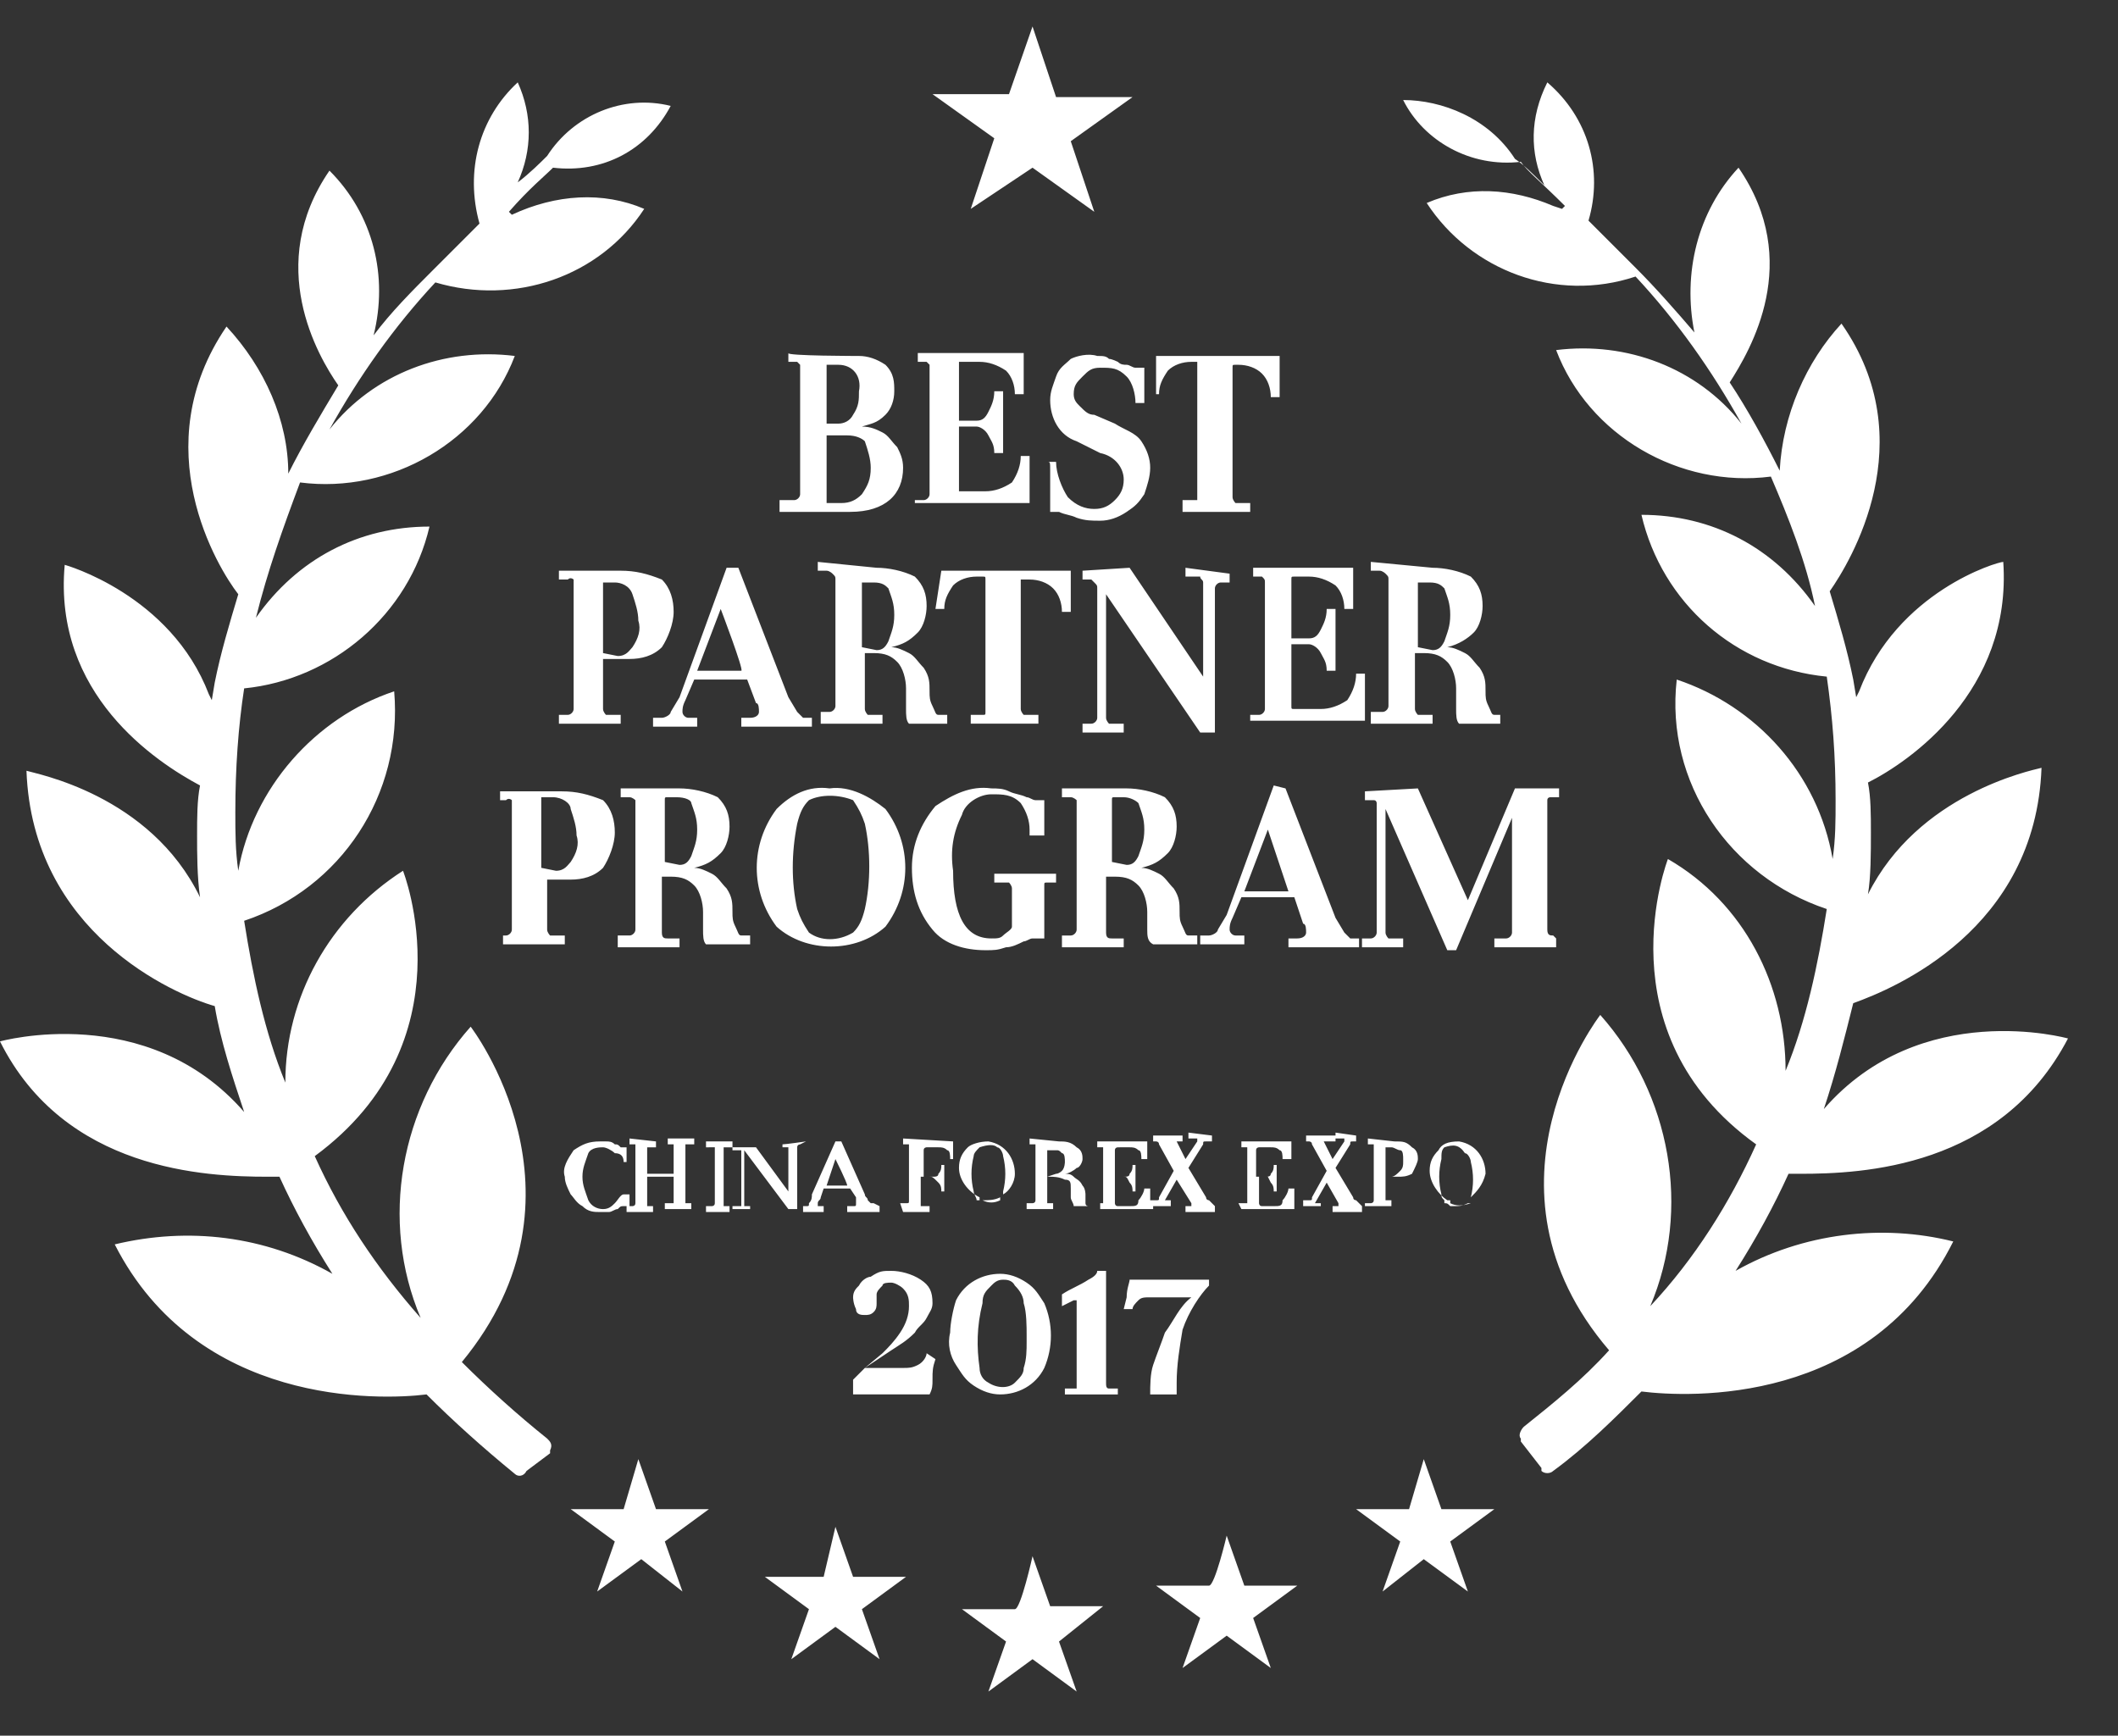 <svg xmlns="http://www.w3.org/2000/svg" xmlns:xlink="http://www.w3.org/1999/xlink" id="Layer_1" x="0px" y="0px" viewBox="0 0 72 59" style="enable-background:new 0 0 72 59;" xml:space="preserve"><rect x="0" y="0" width="72" height="59" fill="#333333" stroke="none"/><style type="text/css">	.st0{fill:#FFFFFF;}</style><g>	<path class="st0" d="M35.1,52.9l0.6,1.7h1.8L36,55.8l0.6,1.7l-1.5-1.1l-1.5,1.1l0.6-1.7l-1.5-1.1h1.8  C34.7,54.7,35.1,52.9,35.1,52.9z M41.7,52.2l0.6,1.7h1.8L42.6,55l0.6,1.7l-1.5-1.1l-1.5,1.1l0.6-1.7l-1.5-1.1h1.8  C41.3,53.9,41.7,52.2,41.7,52.2z M28.4,51.9l0.6,1.7h1.8l-1.5,1.1l0.6,1.7l-1.5-1.1l-1.5,1.1l0.6-1.7l-1.5-1.1H28L28.4,51.9z   M48.4,49.6l0.6,1.7h1.8l-1.5,1.1l0.6,1.7L48.4,53L47,54.1l0.6-1.7l-1.5-1.1h1.8L48.4,49.6L48.4,49.6z M21.7,49.6l0.6,1.7h1.8  l-1.5,1.1l0.6,1.7L21.8,53l-1.5,1.1l0.6-1.7l-1.5-1.1h1.8L21.7,49.6L21.7,49.6z M17.6,2.8c0.5,1.1,0.5,2.3,0,3.4  c0.4-0.3,0.8-0.7,1-0.9c0.9-1.4,2.6-2.1,4.2-1.7c-0.8,1.5-2.3,2.3-4,2.1c-0.3,0.3-0.8,0.7-1.5,1.5l0.1,0.1c1.5-0.7,3.1-0.8,4.5-0.2  c-1.5,2.3-4.4,3.3-7.1,2.5c-1.4,1.5-2.6,3.2-3.6,5c1.5-1.9,3.9-2.8,6.3-2.5c-1.1,2.9-4.2,4.7-7.3,4.3C9.6,18,9.1,19.4,8.7,21  c1.4-2,3.5-3.1,5.9-3.1c-0.7,3-3.3,5.2-6.3,5.5C8.1,24.7,8,26.1,8,27.6c0,0.7,0,1.3,0.1,2c0.5-2.8,2.6-5.2,5.3-6.1  c0.3,3.5-1.8,6.7-5.1,7.8c0.3,1.9,0.7,3.8,1.4,5.5c0-2.9,1.5-5.6,4-7.2c0,0,2.3,5.8-3,9.7c0.9,2,2.1,3.8,3.6,5.5  c-1.4-3.3-0.7-7.2,1.7-9.9c0,0,4.4,5.7-0.3,11.4c0.9,0.9,1.9,1.8,2.9,2.6c0.1,0.1,0.2,0.2,0.1,0.4l0,0.1L17.9,50  c-0.1,0.2-0.3,0.2-0.4,0.1c-1.1-0.9-2.1-1.8-3-2.7c-1.6,0.2-7.8,0.4-10.6-5.1c2.5-0.6,5.1-0.3,7.4,1c-0.7-1.1-1.3-2.2-1.8-3.3H9.1  c-2.1,0-6.9-0.2-9.1-4.6c0,0,5-1.4,8.3,2.4c-0.4-1.2-0.8-2.4-1-3.6c-1.4-0.4-6.2-2.5-6.4-8l0,0c0.3,0.1,4.2,0.8,5.9,4.3  c-0.1-0.7-0.1-1.5-0.1-2.1c0-0.6,0-1.2,0.1-1.7c-1.5-0.8-5-3.1-4.6-7.5c0,0,3.6,1,4.9,4.4l0.1,0.2l0.1-0.6c0.2-1,0.5-2,0.8-3  c-0.7-0.9-3.2-5-0.4-9.1c1.3,1.4,2.1,3.2,2.1,5c0.5-1,1.1-2,1.7-3c-0.7-1-2.5-4.1-0.3-7.3c1.5,1.5,2,3.6,1.5,5.6  c0.6-0.8,1.3-1.5,2-2.2l0.4-0.4l1.2-1.2C15.8,5.8,16.3,4,17.6,2.8L17.6,2.8z M52.6,2.8c1.4,1.2,1.9,3,1.4,4.7l1.6,1.6  c0.7,0.7,1.4,1.5,2,2.2c-0.4-2,0.1-4.1,1.5-5.6c2.2,3.2,0.4,6.2-0.3,7.3c0.6,0.9,1.2,2,1.7,3c0.1-1.9,0.9-3.7,2.1-5  c2.8,4,0.3,8.1-0.4,9.1c0.3,1,0.6,2,0.8,3l0.1,0.6l0.1-0.2c1.3-3.4,4.7-4.4,4.9-4.4c0.3,4.4-3.2,6.8-4.6,7.5  c0.1,0.5,0.1,1.1,0.1,1.7c0,0.7,0,1.5-0.1,2.1c1.7-3.4,5.5-4.2,5.9-4.3l0,0c-0.2,5.5-5,7.5-6.4,8c-0.3,1.2-0.6,2.4-1,3.6  c3.3-3.8,8.3-2.4,8.3-2.4c-2.3,4.4-7,4.6-9.1,4.6h-0.4c-0.5,1.1-1.1,2.2-1.8,3.3c2.3-1.3,5-1.6,7.4-1c-2.8,5.6-9,5.3-10.6,5.1  c-0.9,0.9-1.9,1.9-3,2.7c-0.1,0.1-0.3,0.1-0.4,0l0-0.1l-0.7-0.9l0-0.1c-0.1-0.1,0-0.3,0.1-0.4c1-0.8,2-1.6,2.9-2.6  c-4.8-5.6-0.3-11.4-0.3-11.4c2.4,2.7,3.1,6.6,1.7,9.9c1.5-1.6,2.7-3.5,3.6-5.5c-5.3-3.8-3-9.7-3-9.7c2.6,1.5,4,4.3,4,7.2  c0.7-1.7,1.1-3.6,1.4-5.5c-3.3-1.1-5.5-4.3-5.1-7.8c2.7,0.9,4.8,3.2,5.3,6.1c0.1-0.7,0.1-1.3,0.1-2c0-1.5-0.1-2.8-0.3-4.2  c-3.1-0.3-5.6-2.5-6.3-5.5c2.4,0,4.5,1.1,5.9,3.1c-0.3-1.5-0.9-3-1.5-4.4c-3.1,0.4-6.2-1.4-7.3-4.3c2.4-0.3,4.8,0.6,6.3,2.5  c-1-1.8-2.2-3.5-3.6-5c-2.7,0.9-5.6-0.2-7.1-2.5c1.4-0.6,2.9-0.5,4.3,0.1l0.3,0.1l0.1-0.1c-0.8-0.8-1.3-1.2-1.5-1.5  c-1.7,0.2-3.3-0.7-4-2.1C49,3.4,50.6,4,51.5,5.4c0.3,0.2,0.6,0.5,1,0.9C52,5.2,52,4,52.6,2.8L52.6,2.8z M31.5,46l0.3,0.2  c-0.1,0.3-0.1,0.4-0.1,0.7c0,0.2,0,0.3-0.1,0.5h-2.6v-0.5l0.4-0.4l1.3,0c0.2,0,0.3,0,0.5-0.1C31.4,46.3,31.5,46.1,31.5,46z   M34,43.3c0.3,0,0.6,0.1,0.9,0.3c0.3,0.2,0.4,0.4,0.6,0.7c0.3,0.7,0.3,1.5,0,2.2c-0.3,0.6-0.9,0.9-1.5,0.9c-0.3,0-0.6-0.1-0.9-0.3  c-0.3-0.2-0.4-0.4-0.6-0.7c-0.2-0.3-0.3-0.7-0.2-1.1c0-0.3,0.1-0.8,0.2-1.1C32.8,43.6,33.4,43.3,34,43.3L34,43.3z M41.1,43.4v0.3  c-0.3,0.3-0.7,0.9-0.9,1.5C40.1,45.8,40,46.4,40,47v0.4h-0.9c0-0.3,0-0.7,0.1-1c0.1-0.3,0.3-0.8,0.4-1.1c0.3-0.4,0.5-0.9,0.9-1.2  h-1.4c-0.2,0-0.3,0-0.4,0.1c-0.1,0.1-0.2,0.2-0.2,0.3h-0.3l0.1-0.4c0-0.3,0.1-0.5,0.1-0.6H41.1z M37.6,43.2V47c0,0.1,0,0.2,0.1,0.2  H38v0.2h-1.8v-0.2h0.3c0.1,0,0.1,0,0.1,0l0,0v-3h-0.1l-0.4,0.2L36.1,44c0.3-0.2,0.6-0.3,0.9-0.5c0.2-0.1,0.3-0.2,0.3-0.3  C37.4,43.2,37.6,43.2,37.6,43.2z M34.1,43.5c-0.2,0-0.3,0.1-0.4,0.2c-0.2,0.2-0.3,0.3-0.3,0.6c-0.2,0.8-0.2,1.5-0.1,2.2  c0,0.2,0.1,0.4,0.3,0.5c0.3,0.2,0.7,0.2,0.9,0c0.2-0.2,0.3-0.3,0.3-0.5c0.1-0.3,0.1-0.6,0.1-0.9v-0.2c0-0.3,0-0.8-0.1-1.1  c0-0.2-0.1-0.4-0.3-0.6C34.4,43.5,34.2,43.5,34.1,43.5L34.1,43.5z M30.3,43.2c0.3,0,0.7,0.1,1,0.3c0.3,0.2,0.4,0.4,0.4,0.8  c0,0.2-0.1,0.3-0.2,0.5s-0.3,0.3-0.4,0.5c-0.3,0.3-0.5,0.4-0.8,0.6l-0.9,0.6L30,46c0.2-0.2,0.4-0.4,0.6-0.7  c0.2-0.3,0.3-0.6,0.3-0.9c0-0.2,0-0.4-0.2-0.6c-0.1-0.1-0.3-0.2-0.4-0.2c-0.1,0-0.3,0-0.3,0.1c-0.1,0.1-0.2,0.2-0.2,0.3v0.3  c0,0.1,0,0.2-0.1,0.3s-0.2,0.1-0.3,0.1c-0.1,0-0.3,0-0.3-0.2C29,44.3,29,44.1,29,44.1c0-0.2,0.1-0.3,0.2-0.4  c0.1-0.2,0.3-0.3,0.4-0.3C29.9,43.2,30,43.2,30.3,43.2z M20.6,38.8c0.1,0,0.2,0,0.3,0.1c0.1,0,0.1,0,0.2,0.1h0.2v0.5h-0.1  c0-0.2-0.1-0.3-0.3-0.3c-0.1-0.1-0.3-0.2-0.4-0.2S20.1,39,20,39.2c-0.1,0.3-0.2,0.5-0.2,0.8c0,0.3,0.1,0.5,0.2,0.8  c0.1,0.2,0.3,0.3,0.5,0.3c0.2,0,0.3-0.1,0.4-0.2c0.1-0.1,0.2-0.3,0.3-0.3h0.2V41h-0.2c-0.1,0-0.1,0-0.2,0.1c-0.1,0-0.2,0.1-0.3,0.1  h-0.3c-0.2,0-0.4,0-0.6-0.2c-0.2-0.1-0.3-0.3-0.4-0.4c-0.1-0.2-0.2-0.4-0.2-0.6c-0.1-0.3,0.1-0.6,0.3-0.9c0.3-0.2,0.5-0.3,0.9-0.3  C20.4,38.8,20.6,38.8,20.6,38.8z M32.4,38.8v0.6h-0.1c0-0.1,0-0.3-0.1-0.3c-0.1-0.1-0.2-0.1-0.3-0.1h-0.4c0,0-0.1,0-0.1,0.1v0.9  h0.3c0.1,0,0.2,0,0.2-0.1c0.1-0.1,0.1-0.2,0.1-0.3h0.1v0.9h-0.1c0-0.1,0-0.2-0.1-0.3C31.7,40,31.7,40,31.6,40h-0.3V41h0.3v0.2h-0.9  l-0.1-0.3h0.2c0.1,0,0.1,0,0.1-0.1V39c0-0.1,0-0.1,0-0.1h-0.2v-0.2L32.4,38.8L32.4,38.8z M22.3,38.8v0.2l-0.3,0v0.9h0.9V39  c0-0.1,0-0.1,0-0.1h-0.2v-0.2h0.9v0.2l-0.3,0v1.9c0,0.1,0,0.1,0,0.1l0.2,0v0.2h-0.9v-0.2h0.2c0.1,0,0.1,0,0.1,0V40h-0.9v0.9  c0,0.1,0,0.1,0,0.1l0.2,0v0.2h-0.9v-0.2h0.2c0,0,0.1,0,0.1-0.1V39c0-0.1,0-0.1,0-0.1h-0.2v-0.2L22.3,38.8L22.3,38.8z M36,38.8  c0.2,0,0.4,0,0.6,0.2c0.2,0.1,0.2,0.3,0.2,0.4s-0.1,0.3-0.2,0.3c-0.1,0.1-0.3,0.2-0.4,0.2c0.1,0,0.2,0,0.3,0.1  c0.1,0.1,0.2,0.1,0.3,0.3c0.1,0.1,0.1,0.3,0.1,0.3v0.3c0,0.1,0.1,0.1,0.1,0.1l0.2,0V41h-0.7c0-0.1-0.1-0.2-0.1-0.3v-0.3  c0-0.2,0-0.3-0.2-0.3C36,40,35.8,40,35.7,40h-0.1v0.8c0,0.1,0,0.1,0,0.1l0.2,0v0.2h-0.9v-0.2h0.2c0,0,0.1,0,0.1-0.1v-1.9H35v-0.2  L36,38.8L36,38.8z M27.4,38.8L27.4,38.8l-0.2,0.1c0,0-0.1,0-0.1,0.1v2.1h-0.3l-1.5-2v1.8c0,0.1,0,0.1,0,0.1h0.2v0.1h-0.6V41h0.2  c0.1,0,0.1,0,0.1,0l0-1.9h-0.3v-0.1h0.8l1.1,1.5v-1.4c0-0.1,0-0.1,0-0.1l-0.2,0v-0.1C26.7,38.9,27.4,38.8,27.4,38.8z M43.9,38.8  v0.6h-0.3c0-0.1,0-0.3-0.1-0.3c-0.1-0.1-0.2-0.1-0.3-0.1h-0.4c0,0-0.1,0-0.1,0.1v0.9h0.3c0.1,0,0.2,0,0.2-0.1  c0.1-0.1,0.1-0.2,0.1-0.3h0.1v0.9h-0.1c0-0.1,0-0.2-0.1-0.3C43.1,40,43.1,40,43.1,40h-0.3v0.9c0,0,0,0.1,0.1,0.1h0.4  c0.2,0,0.3,0,0.3-0.2c0.1-0.1,0.2-0.3,0.2-0.4H44v0.7h-1.8l-0.1-0.2h0.2c0.1,0,0.1,0,0.1,0v-1.9h-0.2v-0.2L43.9,38.8L43.9,38.8z   M24.9,38.8v0.2l-0.3,0v1.9c0,0.1,0,0.1,0,0.1l0.2,0v0.2H24v-0.2h0.2c0,0,0.1,0,0.1-0.1v-1.9H24v-0.2L24.9,38.8L24.9,38.8z   M41.2,38.6v0.2H41c-0.1,0-0.1,0-0.1,0.1l-0.5,0.8l0.6,1c0,0.1,0.1,0.1,0.1,0.1l0.2,0.2v0.2h-1v-0.2h0.2v-0.1L40,40.1l-0.4,0.7h0.2  V41h-0.6v0.1h-1.8v-0.2c0.1,0,0.1,0,0.1,0l0-1.9h-0.2v-0.2h1.7v0.6h-0.2c0-0.1,0-0.3-0.1-0.3c-0.1-0.1-0.2-0.1-0.3-0.1H38  c0,0-0.1,0-0.1,0.1v0.9h0.3c0.1,0,0.2,0,0.2-0.1c0.1-0.1,0.1-0.2,0.1-0.3h0.1v0.9h-0.1c0-0.1,0-0.2-0.1-0.3  C38.3,40,38.3,40,38.2,40h-0.3v0.9c0,0,0,0.1,0.1,0.1h0.4c0.2,0,0.3,0,0.3-0.2c0.1-0.1,0.2-0.3,0.2-0.4h0.2v0.4h0.2  c0.1,0,0.1,0,0.1-0.1l0.5-0.9l-0.5-0.9c0-0.1-0.1-0.1-0.1-0.1l-0.1,0v-0.2h1v0.2h-0.2l0.3,0.6l0.4-0.6v-0.1h-0.3v-0.2L41.2,38.6  L41.2,38.6z M46.1,38.6v0.2H46c-0.1,0-0.1,0-0.1,0.1l-0.5,0.8l0.6,1c0,0.1,0.1,0.1,0.1,0.1l0.2,0.2v0.2h-1v-0.2h0.2v-0.1l-0.4-0.7  l-0.4,0.7h0.2V41h-0.6v-0.2h0.2c0.1,0,0.1,0,0.1-0.1l0.5-0.9l-0.5-0.9c0-0.1-0.1-0.1-0.1-0.1l-0.1,0v-0.2h1v0.2H45l0.3,0.6l0.4-0.6  v-0.1h-0.3v-0.2L46.1,38.6L46.1,38.6z M28.6,38.8l0.8,1.8c0,0.1,0.1,0.1,0.1,0.2l0,0c0,0,0.1,0.1,0.1,0.1l0.1,0l0.2,0.1v0.2h-1.1  v-0.2h0.2c0.1,0,0.1,0,0.1-0.1v-0.2l-0.2-0.3H28l-0.1,0.3c0,0.1-0.1,0.1-0.1,0.2c0,0.1,0,0.1,0,0.1l0.2,0v0.2h-0.7v-0.2h0.1  c0.1,0,0.1,0,0.1-0.1c0.1-0.1,0.1-0.2,0.1-0.3l0.8-1.8H28.6L28.6,38.8z M47.4,38.8c0.3,0,0.4,0,0.6,0.2c0.2,0.1,0.2,0.3,0.2,0.4  s-0.1,0.3-0.2,0.5C47.8,40,47.7,40,47.5,40h-0.4v0.7c0,0.1,0,0.1,0,0.1h0.2V41h-0.9v-0.1h0.2c0,0,0.1,0,0.1-0.1l0-1.9h-0.2v-0.2  L47.4,38.8L47.4,38.8z M33.6,38.8c0.6,0.1,0.9,0.6,0.9,1.1c0,0.3-0.2,0.6-0.4,0.7l0,0l0,0c0,0-0.1,0.1-0.1,0.1l0,0.1  c-0.2,0.1-0.4,0.1-0.6,0l-0.1,0l0-0.1l0,0c-0.4-0.2-0.7-0.6-0.7-1c0-0.3,0.1-0.5,0.3-0.7C33,38.9,33.3,38.8,33.6,38.8z M49.6,38.8  c0.6,0.1,0.9,0.6,0.9,1.1c-0.1,0.4-0.3,0.6-0.5,0.8l0,0l0,0c0,0,0,0,0,0.1l0,0.1c-0.3,0.1-0.5,0.1-0.7,0c0,0,0,0,0-0.1l0,0l-0.1,0  c-0.3-0.2-0.6-0.6-0.6-1c0-0.3,0.1-0.5,0.3-0.7C49,38.9,49.2,38.8,49.6,38.8z M33.3,39c-0.1,0.1-0.2,0.2-0.2,0.3  c-0.1,0.4-0.1,0.8,0,1.2c0,0.1,0.1,0.2,0.1,0.3l0,0l0.1,0l0.1,0c0.2,0,0.4,0,0.6-0.1l0.1-0.1l0,0c0,0,0-0.1,0-0.1  c0.1-0.4,0.1-0.8,0-1.2c0-0.1-0.1-0.3-0.2-0.3C33.8,38.9,33.6,38.9,33.3,39z M49.1,39C49,39.1,49,39.2,49,39.4  c-0.1,0.4-0.1,0.8,0,1.2c0,0.1,0,0.1,0.1,0.2l0,0.1l0,0c0.1,0,0.1,0,0.2,0.1l0.1,0c0.2,0,0.3,0,0.5-0.1l0.1,0l0,0c0,0,0-0.1,0-0.2  c0.1-0.4,0.1-0.8,0-1.2c0-0.1-0.1-0.3-0.2-0.3C49.6,38.9,49.4,38.9,49.1,39z M28.4,39.4l-0.3,0.9h0.7  C28.8,40.2,28.4,39.4,28.4,39.4z M47.3,39h-0.2V40h0.2V40c0.1,0,0.2-0.1,0.3-0.2c0.1-0.1,0.1-0.2,0.1-0.3v-0.1c0-0.1,0-0.3-0.1-0.3  C47.5,39.1,47.4,39,47.3,39z M35.6,39.1V40l0.3-0.1c0.1,0,0.2-0.1,0.2-0.1c0.1-0.1,0.1-0.3,0.1-0.3c0-0.1,0-0.3-0.1-0.3  c-0.1-0.1-0.1-0.1-0.2-0.1L35.6,39.1L35.6,39.1z M23.1,26.8c0.4,0,0.9,0.1,1.3,0.3c0.3,0.3,0.4,0.6,0.4,1c0,0.3-0.1,0.7-0.3,0.9  c-0.3,0.3-0.5,0.4-0.9,0.5c0.2,0,0.4,0.1,0.6,0.2c0.2,0.1,0.3,0.3,0.5,0.5c0.2,0.3,0.2,0.5,0.2,0.8c0,0.2,0,0.3,0.1,0.5  c0.1,0.2,0.1,0.3,0.2,0.3h0.3v0.3H24c-0.1-0.1-0.1-0.3-0.1-0.5V31c0-0.3-0.1-0.7-0.3-0.9c-0.2-0.2-0.4-0.3-0.8-0.3h-0.3v1.9  c0,0.2,0.1,0.2,0.2,0.2h0.4v0.3H21v-0.4h0.4c0.1,0,0.2-0.1,0.2-0.2v-4.3c0-0.1,0-0.1,0-0.1l0,0c0,0-0.1-0.1-0.2-0.1h-0.3v-0.3  C21.1,26.8,23.1,26.8,23.1,26.8z M33.7,26.8c0.2,0,0.4,0,0.6,0.1c0.2,0.1,0.4,0.1,0.6,0.2c0.1,0,0.2,0.1,0.3,0.1h0.3v1.2H35v-0.2  c0-0.3-0.1-0.6-0.3-0.9C34.4,27,34.1,27,33.7,27c-0.4,0-0.9,0.3-1,0.7c-0.3,0.6-0.4,1.2-0.3,1.9c0,1.5,0.4,2.3,1.3,2.3  c0.2,0,0.3,0,0.4-0.1s0.3-0.2,0.3-0.3v-1.3c0-0.1-0.1-0.2-0.1-0.2l-0.5,0v-0.3h2.1V30h-0.3c-0.1,0-0.1,0-0.1,0.1v1.8h-0.4  c-0.1,0-0.2,0.1-0.3,0.1c-0.2,0.1-0.4,0.2-0.6,0.2c-0.3,0.1-0.4,0.1-0.7,0.1c-0.7,0-1.4-0.2-1.8-0.7c-0.5-0.6-0.7-1.3-0.7-2.1  c0-0.8,0.3-1.5,0.8-2.1C32.4,27,33,26.7,33.7,26.8z M48.2,26.8l1.7,3.8l1.6-3.8h1.5v0.3h-0.3c0,0-0.1,0-0.1,0.1v4.4  c0,0.2,0.1,0.2,0.2,0.2l0.1,0.1v0.3h-2.1v-0.3h0.4c0.1,0,0.2-0.1,0.2-0.2v-3.9l-1.9,4.5h-0.3l-2.1-4.8v4.2c0,0.1,0.1,0.2,0.1,0.2  l0.5,0v0.3h-1.4v-0.3h0.3c0.1,0,0.2-0.1,0.2-0.2v-4.4c0,0,0-0.1-0.1-0.1h-0.3v-0.3L48.2,26.8L48.2,26.8z M38.3,26.8  c0.4,0,0.9,0.1,1.3,0.3c0.3,0.3,0.4,0.6,0.4,1c0,0.3-0.1,0.7-0.3,0.9c-0.3,0.3-0.5,0.4-0.9,0.5c0.2,0,0.4,0.1,0.6,0.2  c0.2,0.1,0.3,0.3,0.5,0.5c0.2,0.3,0.2,0.5,0.2,0.8c0,0.2,0,0.3,0.1,0.5c0.1,0.2,0.1,0.3,0.2,0.3h0.3v0.3h-1.5  C39,32,39,31.8,39,31.6V31c0-0.3-0.1-0.7-0.3-0.9c-0.2-0.2-0.4-0.3-0.8-0.3h-0.3v1.9c0,0.2,0.1,0.2,0.2,0.2h0.4v0.3h-2.1v-0.4h0.3  c0.1,0,0.2-0.1,0.2-0.2v-4.3c0-0.1,0-0.1,0-0.1l0,0c0,0-0.1-0.1-0.2-0.1h-0.3v-0.3C36.2,26.8,38.3,26.8,38.3,26.8z M28.2,26.8  c0.7-0.1,1.4,0.3,1.9,0.7c0.9,1.2,0.9,2.8,0,4c-1,0.9-2.7,0.9-3.7,0c-0.9-1.2-0.9-2.8,0-4C26.9,27,27.5,26.7,28.2,26.8z M19.1,26.9  c0.5,0,0.9,0.1,1.4,0.3c0.3,0.3,0.4,0.7,0.4,1.1c0,0.4-0.2,0.9-0.4,1.2c-0.3,0.3-0.7,0.4-1.1,0.4h-0.8v1.7c0,0.1,0.1,0.2,0.1,0.2  l0.5,0v0.3h-2.1v-0.3h0.1c0.1,0,0.2-0.1,0.2-0.2v-4.4c0,0-0.1-0.1-0.2,0H17v-0.3L19.1,26.9L19.1,26.9z M43.7,26.8l1.7,4.4l0.3,0.5  c0.1,0.1,0.1,0.1,0.2,0.2l0.1,0h0.2v0.3h-2.4v-0.3h0.3c0.2,0,0.3-0.1,0.3-0.2c0-0.1,0-0.3-0.1-0.3L44,30.5h-1.8l-0.3,0.7  c-0.1,0.2-0.1,0.3-0.1,0.4c0,0.1,0.1,0.2,0.2,0.2h0.3v0.3h-1.5v-0.3h0.3c0.1,0,0.3-0.1,0.3-0.2l0.3-0.5l1.6-4.4L43.7,26.8  L43.7,26.8z M27.5,27.2c-0.2,0.2-0.3,0.4-0.4,0.8c-0.2,1-0.2,2,0,2.9c0.1,0.3,0.2,0.5,0.4,0.8c0.4,0.3,1,0.3,1.5,0  c0.2-0.2,0.3-0.4,0.4-0.8c0.2-0.9,0.2-2,0-2.9c-0.1-0.3-0.2-0.5-0.4-0.8C28.5,27,27.9,27,27.5,27.2z M43.1,28.2l-0.8,2.1h1.5  L43.1,28.2L43.1,28.2z M18.8,27.1h-0.4v2.4l0.5,0.1c0.3,0,0.4-0.2,0.5-0.3c0.2-0.3,0.3-0.6,0.2-0.9c0-0.3-0.1-0.6-0.2-0.9  C19.4,27.3,19.1,27.1,18.8,27.1z M38.2,27.1h-0.3c-0.1,0-0.1,0-0.1,0.1v2.1l0.5,0.1c0.2,0,0.3-0.1,0.4-0.3c0.1-0.3,0.2-0.5,0.2-0.9  s-0.1-0.6-0.2-0.9C38.6,27.2,38.4,27.1,38.2,27.1z M23,27.1h-0.3c-0.1,0-0.1,0-0.1,0.1v2.1l0.5,0.1c0.2,0,0.3-0.1,0.4-0.3  c0.1-0.3,0.2-0.5,0.2-0.9s-0.1-0.6-0.2-0.9C23.5,27.2,23.3,27.1,23,27.1L23,27.1z M48.7,19.3c0.4,0,0.9,0.1,1.3,0.3  c0.3,0.3,0.4,0.6,0.4,1c0,0.3-0.1,0.7-0.3,0.9s-0.5,0.4-0.9,0.5c0.2,0,0.4,0.1,0.6,0.2c0.2,0.1,0.3,0.3,0.5,0.5  c0.2,0.3,0.2,0.5,0.2,0.8c0,0.2,0,0.3,0.1,0.5c0.1,0.2,0.1,0.3,0.2,0.3H51v0.3h-1.4c-0.1-0.1-0.1-0.3-0.1-0.5v-0.7  c0-0.3-0.1-0.7-0.3-0.9c-0.2-0.2-0.4-0.3-0.8-0.3h-0.3v1.9c0,0.1,0.1,0.2,0.1,0.2h0.5v0.3h-2.1v-0.4H47c0.1,0,0.2-0.1,0.2-0.2v-4.3  c0-0.1,0-0.1-0.1-0.2c0,0-0.1-0.1-0.2-0.1h-0.3v-0.3L48.7,19.3L48.7,19.3z M29.8,19.3c0.4,0,0.9,0.1,1.3,0.3c0.3,0.3,0.4,0.6,0.4,1  c0,0.3-0.1,0.7-0.3,0.9c-0.3,0.3-0.5,0.4-0.9,0.5c0.2,0,0.4,0.1,0.6,0.2c0.2,0.1,0.3,0.3,0.5,0.5c0.2,0.3,0.2,0.5,0.2,0.8  c0,0.2,0,0.3,0.1,0.5c0.1,0.2,0.1,0.3,0.2,0.3h0.3v0.3h-1.3c-0.1-0.1-0.1-0.3-0.1-0.5v-0.7c0-0.3-0.1-0.7-0.3-0.9  c-0.2-0.2-0.4-0.3-0.8-0.3h-0.3v1.9c0,0.1,0.1,0.2,0.1,0.2H30v0.3h-2.1v-0.4h0.3c0.1,0,0.2-0.1,0.2-0.2v-4.3c0-0.1,0-0.1-0.1-0.2  c0,0-0.1-0.1-0.2-0.1h-0.3v-0.3L29.8,19.3L29.8,19.3z M38.4,19.3l2.5,3.7v-3.2c0-0.1-0.1-0.1-0.1-0.2l-0.1,0h-0.4v-0.3l1.5,0.2v0.3  h-0.3c-0.1,0-0.2,0.1-0.2,0.2v4.9h-0.5l-3.2-4.7v4.2c0,0.1,0.1,0.2,0.1,0.2h0.5v0.3h-1.4v-0.3h0.3c0.1,0,0.2-0.1,0.2-0.2v-4.4  c0-0.1,0-0.1-0.1-0.2l-0.1-0.1h-0.3v-0.3L38.4,19.3L38.4,19.3z M21.1,19.4c0.5,0,0.9,0.1,1.4,0.3c0.3,0.3,0.4,0.7,0.4,1.1  c0,0.4-0.2,0.9-0.4,1.2c-0.3,0.3-0.7,0.4-1.1,0.4h-0.9v1.7c0,0.1,0.1,0.2,0.1,0.2l0.5,0v0.3H19v-0.3h0.3c0.1,0,0.2-0.1,0.2-0.2  v-4.4c0,0-0.1-0.1-0.2,0H19v-0.3C19,19.4,21.1,19.4,21.1,19.4z M25.1,19.3l1.7,4.4l0.3,0.5c0.1,0.1,0.1,0.1,0.2,0.2l0,0h0.3v0.3  h-2.4v-0.3h0.3c0.2,0,0.3-0.1,0.3-0.2c0-0.1,0-0.3-0.1-0.3l-0.3-0.8h-1.8l-0.3,0.7c-0.1,0.2-0.1,0.3-0.1,0.4c0,0.1,0.1,0.2,0.2,0.2  h0.3v0.3h-1.5v-0.3h0.3c0.1,0,0.3-0.1,0.3-0.2l0.3-0.5l1.6-4.4L25.1,19.3L25.1,19.3z M36.4,19.4v1.4h-0.3c0-0.3-0.1-0.6-0.3-0.8  c-0.2-0.2-0.5-0.3-0.8-0.3h-0.2c-0.1,0-0.1,0-0.1,0v4.4c0,0.1,0.1,0.2,0.1,0.2l0.5,0v0.3h-2.3v-0.3h0.4c0.1,0,0.1,0,0.1-0.1v-4.5  c0-0.1,0-0.1-0.1-0.1h-0.2c-0.3,0-0.6,0.1-0.8,0.3c-0.2,0.3-0.3,0.5-0.3,0.8h-0.3l0.2-1.3C32.3,19.4,36.4,19.4,36.4,19.4z M46,19.3  v1.4h-0.3c0-0.3-0.1-0.6-0.3-0.8c-0.3-0.2-0.6-0.3-0.9-0.3H44c-0.1,0-0.1,0-0.1,0.1v2h0.6c0.2,0,0.3-0.1,0.4-0.3  c0.1-0.2,0.2-0.4,0.2-0.7h0.3v2.1h-0.3c0-0.3-0.1-0.4-0.2-0.6c-0.1-0.2-0.3-0.3-0.4-0.3h-0.6v2.1c0,0.1,0,0.1,0.1,0.1h0.9  c0.3,0,0.6-0.1,0.9-0.3c0.2-0.3,0.3-0.6,0.3-0.9h0.3v1.6h-3.9v-0.2h0.3c0.1,0,0.2-0.1,0.2-0.2v-4.3c0-0.1,0-0.1-0.1-0.2l0,0l0,0  h-0.3v-0.3C42.3,19.3,46,19.3,46,19.3z M24.5,20.7l-0.8,2.1h1.5C25.3,22.8,24.5,20.7,24.5,20.7z M20.9,19.8h-0.4v2.4l0.5,0.1  c0.3,0,0.4-0.2,0.5-0.3c0.2-0.3,0.3-0.6,0.2-0.9c0-0.3-0.1-0.6-0.2-0.9C21.4,19.9,21.1,19.8,20.9,19.8L20.9,19.8z M29.7,19.8h-0.3  c-0.1,0-0.1,0-0.1,0V22l0.5,0.1c0.2,0,0.3-0.1,0.4-0.3c0.1-0.3,0.2-0.5,0.2-0.9s-0.1-0.6-0.2-0.9C30.1,19.9,30,19.8,29.7,19.8  L29.7,19.8z M48.6,19.8h-0.3c-0.1,0-0.1,0-0.1,0V22l0.5,0.1c0.2,0,0.3-0.1,0.4-0.3c0.1-0.3,0.2-0.5,0.2-0.9s-0.1-0.6-0.2-0.9  C49,19.9,48.9,19.8,48.6,19.8z M37.3,12.1c0.2,0,0.3,0,0.4,0.1c0.1,0,0.3,0.1,0.3,0.1c0.1,0.1,0.2,0.1,0.3,0.1s0.2,0.1,0.3,0.1h0.3  v1.2h-0.3c0-0.3-0.1-0.7-0.3-0.9c-0.3-0.3-0.5-0.3-0.9-0.3c-0.3,0-0.4,0.1-0.6,0.3c-0.2,0.2-0.3,0.3-0.3,0.6c0,0.2,0.1,0.3,0.2,0.4  c0.2,0.2,0.3,0.3,0.5,0.3l0.7,0.3c0.3,0.2,0.7,0.3,0.9,0.6c0.2,0.3,0.3,0.6,0.3,0.9c0,0.3-0.1,0.6-0.2,0.9  c-0.2,0.3-0.3,0.4-0.6,0.6c-0.3,0.2-0.6,0.3-0.9,0.3c-0.3,0-0.5,0-0.8-0.1c-0.2-0.1-0.4-0.1-0.6-0.2h-0.3v-1.4c0-0.3,0-0.3-0.1-0.3  h0.3c0,0.4,0.2,0.9,0.4,1.2c0.3,0.3,0.6,0.4,0.9,0.4c0.3,0,0.5-0.1,0.7-0.3c0.2-0.2,0.3-0.4,0.3-0.7c0-0.4-0.3-0.8-0.8-0.9L36.6,15  c-0.6-0.2-0.9-0.8-0.9-1.4c0-0.3,0.1-0.5,0.2-0.8c0.1-0.3,0.3-0.4,0.5-0.6C36.6,12.1,37,12,37.3,12.1L37.3,12.1z M29.2,12.1  c0.3,0,0.6,0.1,0.9,0.3c0.3,0.3,0.3,0.6,0.3,0.9c0,0.3-0.1,0.6-0.3,0.8c-0.3,0.3-0.5,0.3-0.8,0.4c0.3,0,0.5,0.1,0.7,0.2  c0.2,0.1,0.3,0.3,0.5,0.5c0.1,0.2,0.2,0.4,0.2,0.7c0,0.9-0.6,1.5-1.8,1.5h-2.4V17H27c0.1,0,0.2-0.1,0.2-0.2v-4.4l-0.1-0.1h-0.3  v-0.3C26.7,12.1,29.2,12.1,29.2,12.1z M43.5,12.1v1.4h-0.3c0-0.3-0.1-0.6-0.3-0.8c-0.2-0.2-0.5-0.3-0.8-0.3H42  c-0.1,0-0.1,0-0.1,0.1v4.4c0,0.1,0.1,0.2,0.1,0.2h0.5v0.3h-2.3V17h0.4c0.1,0,0.1,0,0.1,0v-4.6c0-0.1,0-0.1,0-0.1h-0.2  c-0.3,0-0.6,0.1-0.8,0.3c-0.2,0.3-0.3,0.5-0.3,0.8h-0.1v-1.3C39.4,12.1,43.5,12.1,43.5,12.1z M34.8,12v1.4h-0.3  c0-0.3-0.1-0.6-0.3-0.8c-0.3-0.2-0.6-0.3-0.9-0.3h-0.6c-0.1,0-0.1,0-0.1,0v2h0.6c0.2,0,0.3-0.1,0.4-0.3c0.1-0.2,0.2-0.4,0.2-0.7  h0.3v2.1h-0.3c0-0.3-0.1-0.4-0.2-0.6c-0.1-0.2-0.3-0.3-0.4-0.3h-0.6v2.1c0,0.1,0,0.1,0,0.1h0.9c0.3,0,0.6-0.1,0.9-0.3  c0.2-0.3,0.3-0.6,0.3-0.9H35v1.6h-3.9V17h0.3c0.1,0,0.2-0.1,0.2-0.2v-4.3c0-0.1,0-0.1,0-0.1l-0.1-0.1h-0.3V12  C31.1,12,34.8,12,34.8,12z M28.8,14.8h-0.7V17c0,0.1,0,0.1,0,0.1h0.5c0.3,0,0.5-0.1,0.7-0.3c0.2-0.3,0.3-0.5,0.3-0.9  c0-0.3-0.1-0.6-0.2-0.9C29.3,14.9,29.1,14.8,28.8,14.8z M28.5,12.4h-0.3c-0.1,0-0.1,0-0.1,0v2h0.4c0.2,0,0.4-0.1,0.5-0.3  c0.2-0.3,0.2-0.5,0.2-0.8C29.3,12.8,29,12.4,28.5,12.4L28.5,12.4z M35.1,0.9l0.8,2.4h2.6l-2.1,1.5l0.8,2.4l-2.1-1.5L33,7.1l0.8-2.4  l-2.1-1.5h2.6L35.1,0.9z"></path></g></svg>